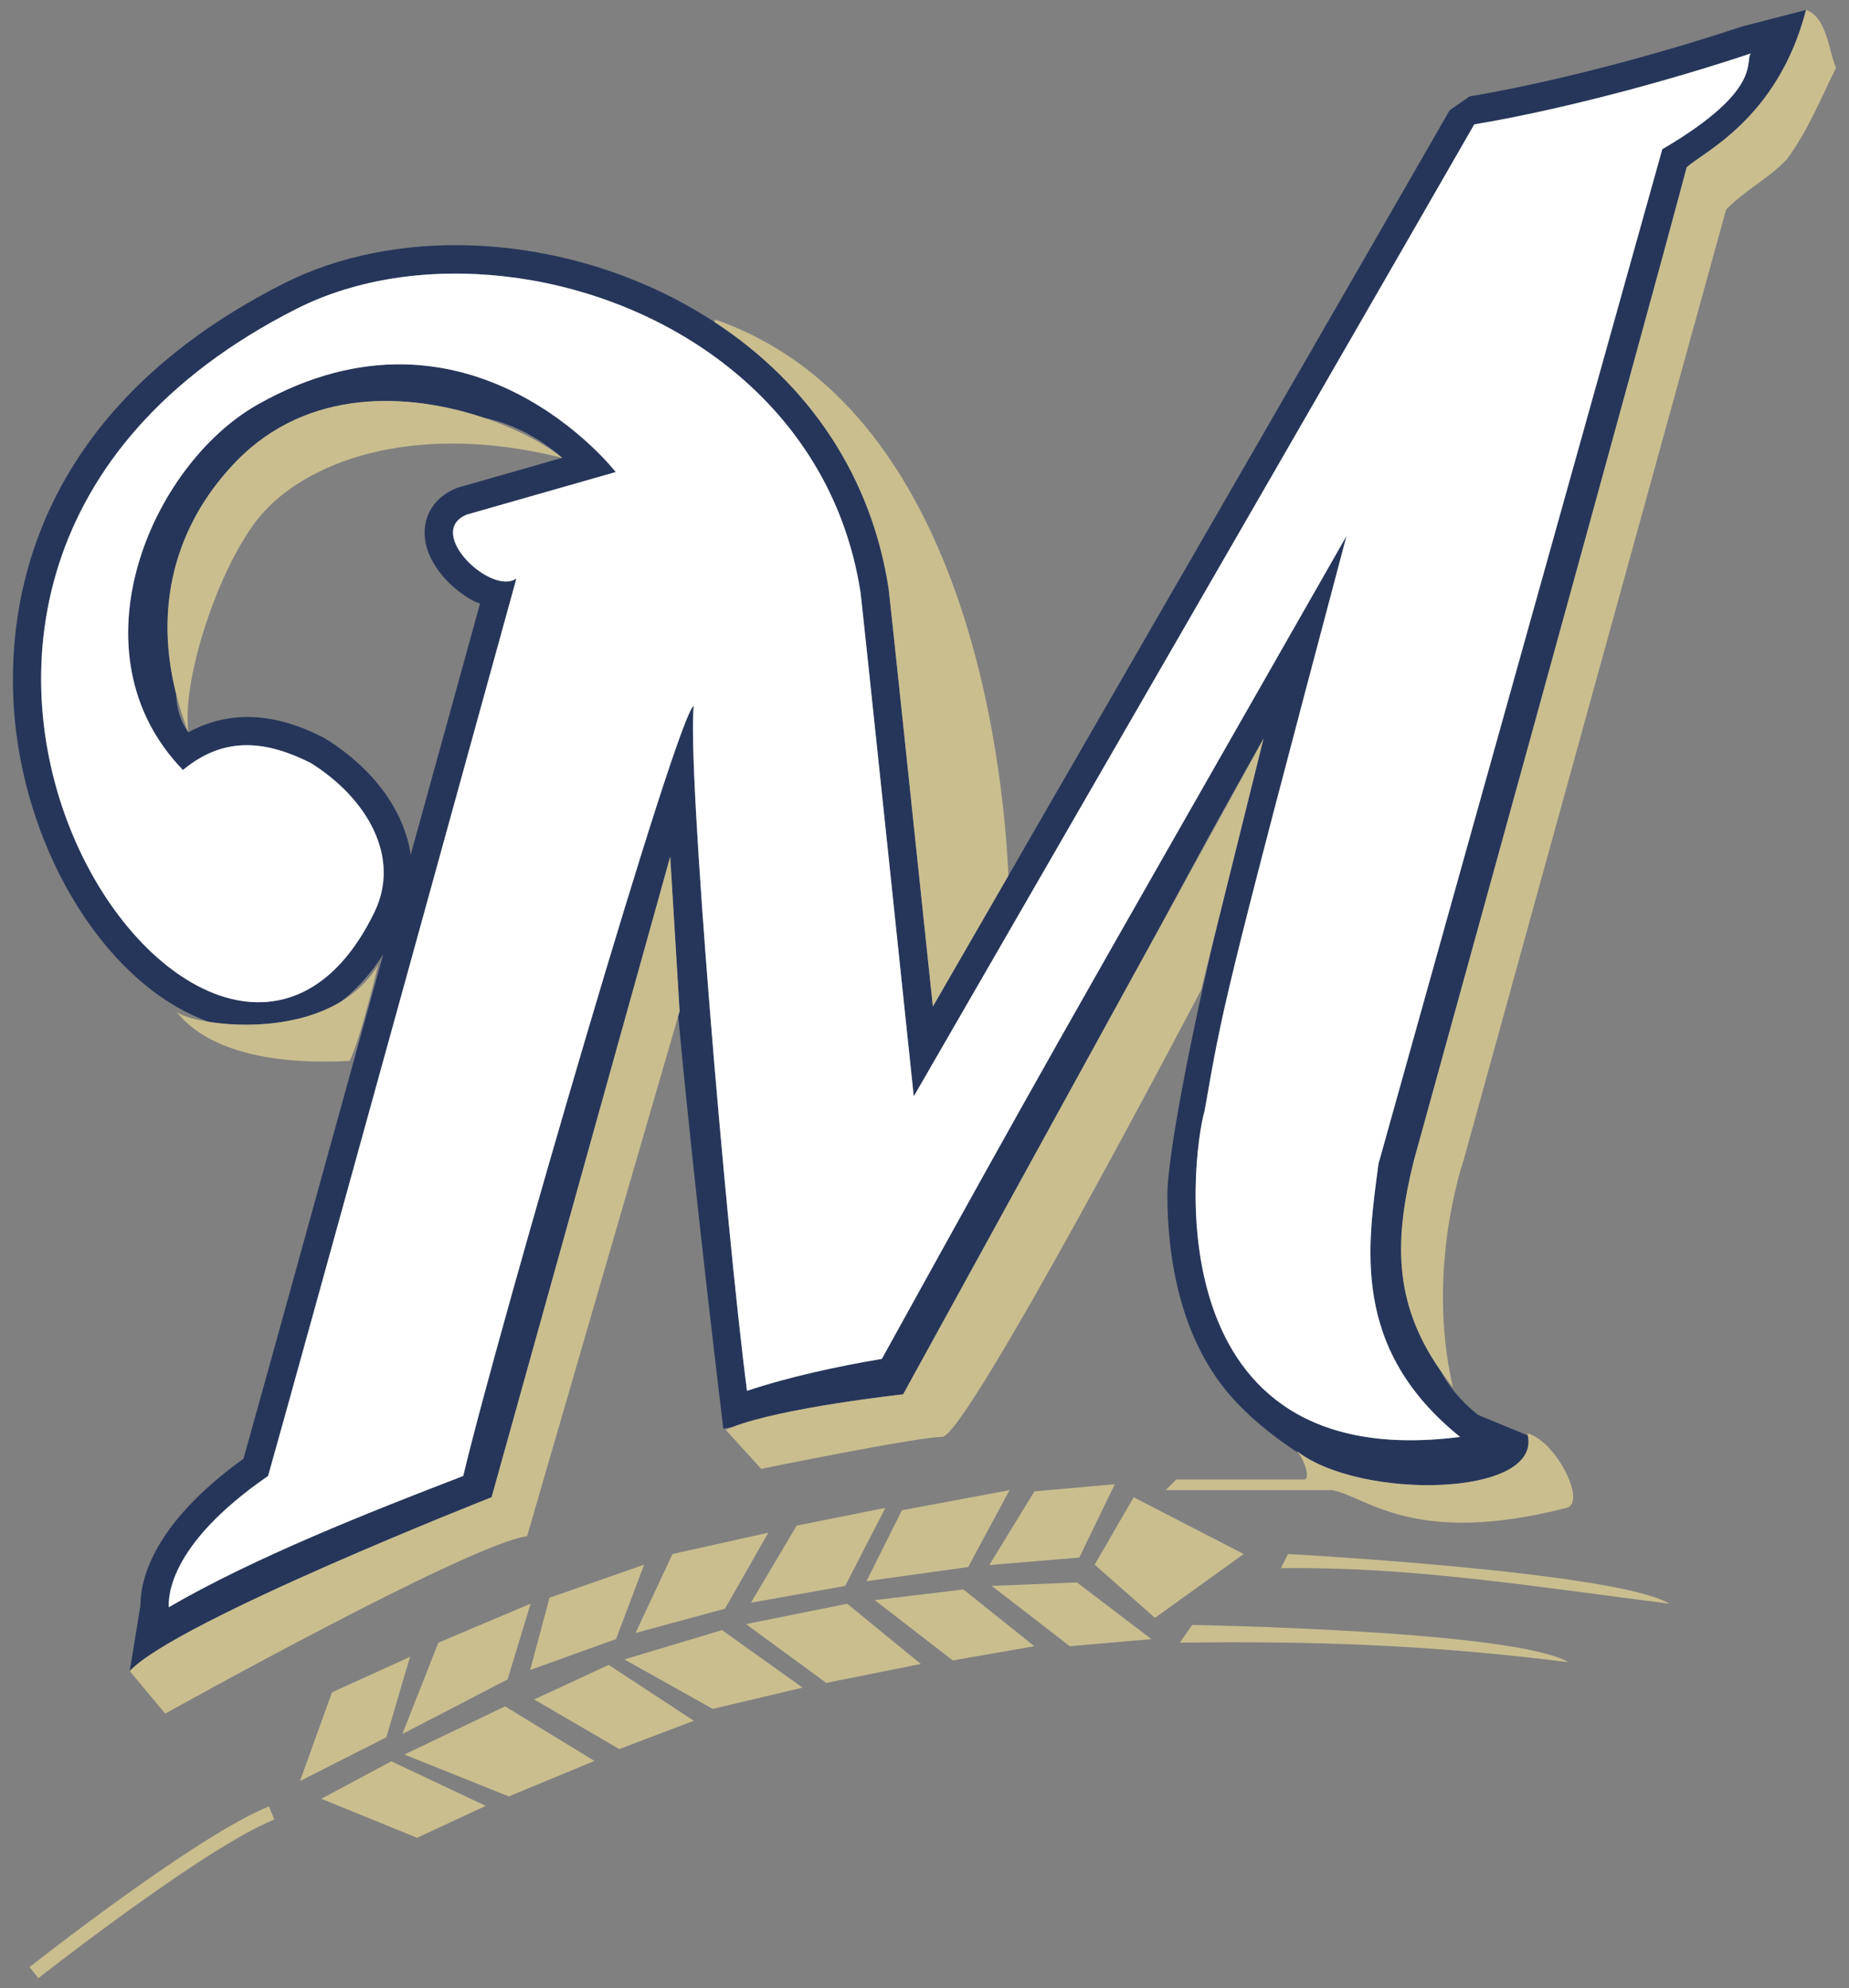 <?xml version="1.0" encoding="utf-8"?>
<!-- Generator: Adobe Illustrator 17.0.0, SVG Export Plug-In . SVG Version: 6.00 Build 0)  -->
<!DOCTYPE svg PUBLIC "-//W3C//DTD SVG 1.1//EN" "http://www.w3.org/Graphics/SVG/1.1/DTD/svg11.dtd">
<svg version="1.1" id="Layer_1" xmlns="http://www.w3.org/2000/svg" xmlns:xlink="http://www.w3.org/1999/xlink" x="0px" y="0px"
	 width="186px" height="200px" viewBox="0 0 186 200" style="enable-background:new 0 0 186 200;" xml:space="preserve">
<rect x="0" y="0" width="186" height="200" fill="#808080" stroke="none"/>
<path id="color3" style="fill:#26365B;" d="M155.098,144.985l0.104,0.043l-0.015,0.025
	C155.157,145.029,155.127,145.009,155.098,144.985z M181.678,1c-2.855,11.063-10.581,14.413-12.009,15.84
	c-0.014,0.048-0.039,0.145-0.071,0.265c-3.787,14.344-27.362,99.612-27.362,99.612c-1.972,7.888-2.115,14.262,2.612,21.075
	c0.811,1.557,2.011,3.08,3.819,4.538l5.026,2.077c1.32,6.215-16.882,6.512-23.235,1.573c0.049,0.049,0.098,0.12,0.146,0.18
	c-2.81-1.818-5.207-3.868-6.914-5.853c-4.99-5.807-6.258-13.828-6.258-20.122c0-2.944,1.471-11.897,4.726-25.973l4.943-19.901
	c-3.692,6.47-7.18,12.85-10.413,18.944l-25.84,47.015c0,0-12.115,1.31-17.211,3.303l-0.874,0.144c0,0-2.864-23.41-4.537-41.508
	l0.139-0.48l-0.946-15.543l-17.967,64.433c0,0-31.761,12.49-36.4,17.487c0,0,1.069-6.525,1.069-6.561
	c0-2.824,1.426-8.352,10.372-14.8c1.695-6.019,8.16-29.397,14.053-50.729c-1.347,2.082-2.792,3.611-4.25,4.744
	c-4.146,2.51-9.694,2.604-13.241,2.044C11.997,99.667,4.019,88.454,1.85,75.211c-1.509-9.208-1.929-32.194,26.684-46.688
	c11.121-5.634,26.502-5.063,39.187,1.454c1.451,0.746,2.836,1.556,4.16,2.42c9.635,6.298,15.795,15.659,17.506,26.787
	c0.078,0.501,2.072,19.418,3.684,34.759c0.271,2.571,0.531,5.043,0.771,7.309c2.016-3.495,4.627-8.019,7.603-13.175
	c15.36-26.616,40.487-70.167,44.381-76.982l2.009-1.4c7.788-1.297,18.288-3.991,27.402-7.03L181.678,1z M176.139,5.375
	c-8.564,2.855-19.27,5.71-27.836,7.137c-4.239,7.421-33.275,57.741-47.941,83.152c-5.082,8.805-8.443,14.627-8.443,14.627
	s-5.244-49.968-5.353-50.673c-1.593-10.355-7.206-18.296-14.61-23.69c-12.498-9.106-30.103-10.952-42.132-4.859
	c-54.244,27.479-8.208,93.856,7.851,60.667c2.656-5.49-0.713-11.42-6.424-14.988c-4.282-2.142-8.564-2.855-12.847,0.713
	c-11.419-11.777-3.211-30.69,7.495-36.757c21.384-12.118,36.043,6.78,36.043,6.78l-14.988,4.283
	c-4.283,1.784,2.498,8.207,4.995,6.423c0,0-22.839,82.792-24.981,90.287c-10.349,7.138-9.992,12.49-9.992,13.203
	c8.565-4.994,20.341-9.635,29.62-13.203c3.568-14.987,21.768-77.44,23.196-77.44c-0.714,5.71,3.212,52.46,5.353,68.874
	c4.282-1.427,9.279-2.497,13.561-3.211c16.782-30.364,16.676-30.08,46.749-82.793c-12.601,47.44-12.448,47.463-14.274,57.813
	c-1.429,4.995-4.996,36.757,25.693,32.828c-11.063-8.919-9.279-19.267-8.207-27.477l28.549-102.062
	C177.566,8.944,175.426,6.089,176.139,5.375z M42.713,53.585c0-0.088,0.002-0.177,0.007-0.265c0.1-1.873,1.244-3.399,3.136-4.188
	l0.153-0.064c0,0,6.131-1.752,10.55-3.014c-2.065-1.793-4.657-3.369-7.96-4.051c-7.42-2.477-17.604-3.052-24.842,4.412
	c-5.442,5.613-8.508,13.596-6.047,23.365c0.06,1.381,0.378,2.721,1.233,3.885c0,0,0,0.001,0.001,0.002v-0.001
	c0,0,0,0.001,0.001,0.001c5.962-3.26,11.581-0.474,13.583,0.528l0.121,0.06l0.115,0.072c4.918,3.073,7.904,7.308,8.552,11.656
	c3.051-11.046,5.663-20.513,6.975-25.266c-0.253-0.108-0.501-0.174-0.755-0.314C45.178,59.109,42.713,56.448,42.713,53.585z"/>
<path id="color2" style="fill:#FFFFFF;" d="M176.139,5.375c-0.713,0.713,1.428,3.569-8.922,9.636l-28.549,102.062
	c-1.072,8.21-2.856,18.559,8.207,27.477c-30.689,3.928-27.122-27.833-25.693-32.828c1.825-10.35,1.673-10.373,14.274-57.813
	c-30.073,52.713-29.968,52.429-46.749,82.793c-4.282,0.713-9.279,1.784-13.561,3.211c-2.141-16.414-6.067-63.164-5.353-68.874
	c-1.427,0-19.627,62.453-23.196,77.44c-9.279,3.567-21.055,8.208-29.62,13.203c0-0.713-0.356-6.065,9.992-13.203
	c2.141-7.496,24.981-90.287,24.981-90.287c-2.498,1.784-9.278-4.639-4.995-6.423l14.988-4.283c0,0-14.659-18.898-36.043-6.78
	c-10.706,6.066-18.914,24.98-7.495,36.757c4.283-3.569,8.565-2.855,12.847-0.713c5.71,3.568,9.08,9.498,6.424,14.988
	c-16.059,33.189-62.095-33.188-7.851-60.667c12.028-6.093,29.634-4.248,42.132,4.859c7.404,5.395,13.017,13.335,14.61,23.69
	c0.109,0.705,5.353,50.673,5.353,50.673s3.361-5.822,8.443-14.627c14.665-25.411,43.701-75.731,47.941-83.152
	C156.868,11.085,167.575,8.23,176.139,5.375z"/>
<path id="color1" style="fill:#CABE8F;" d="M71.881,32.397c0.015-0.095,0.031-0.187,0.053-0.257
	c23.385,8.119,28.737,39.586,29.511,55.938c-2.976,5.156-5.587,9.68-7.603,13.175c-0.24-2.267-0.5-4.738-0.771-7.309
	c-1.612-15.342-3.606-34.258-3.684-34.759C87.676,48.056,81.516,38.695,71.881,32.397z M112.141,149.311l-8.088,0.713l-4.528,7.414
	l9.047-0.751L112.141,149.311z M21.056,102.805c-1.73-0.272-2.987-0.698-3.364-1.076c0.713,0.714,3.926,5.709,17.486,4.995
	c1.071-2.14,2.855-9.635,2.855-9.635c-0.964,1.583-2.261,2.778-3.736,3.671C30.151,103.271,24.602,103.365,21.056,102.805z
	 M18.944,73.665c0,0,0,0.001,0.001,0.002L18.944,73.665c-0.712-5.708,3.481-17.766,7.67-22.254
	c4.995-5.353,15.672-8.926,29.946-5.356c-1.683-1.354-4.526-2.906-7.96-4.051c-7.42-2.477-17.604-3.052-24.842,4.412
	c-5.442,5.613-8.508,13.596-6.047,23.365C18.03,71.046,18.431,72.339,18.944,73.665z M101.554,149.905l-10.824,2.022l-3.569,7.139
	l10.231-1.428L101.554,149.905z M130.459,145.98c0.049,0.049,0.098,0.12,0.146,0.18c0.659,0.831,1.234,2.675,0.568,2.675h-12.847
	l-1.07,1.07h16.772c3.567,0.714,8.208,5.711,23.553,1.784c1.702-0.435-0.112-4.717-2.395-6.635c-0.03-0.025-0.06-0.044-0.089-0.069
	c-0.472-0.381-0.96-0.668-1.442-0.788c0.02,0.072,0.023,0.138,0.039,0.21C155.014,150.621,136.812,150.919,130.459,145.98z
	 M73.637,143.573c-0.223,0.087-0.437,0.175-0.632,0.265l3.568,3.926c0,0,15.702-3.214,18.2-3.214s26.051-44.963,26.051-44.963
	l1.334-5.375l4.943-19.901l-10.413,18.944l-25.84,47.015C90.848,140.27,78.733,141.58,73.637,143.573z M64.797,157.4l-9.517,3.33
	l-1.948,7.266l8.64-3.11L64.797,157.4z M89.063,151.689l-8.921,1.784l-4.601,7.757l9.478-1.688L89.063,151.689z M53.021,154.544
	l15.205-52.336l0.139-0.48l-0.946-15.543l-17.967,64.433c0,0-31.761,12.49-36.4,17.487l3.568,4.281
	C16.621,172.387,47.311,155.259,53.021,154.544z M40.472,174.439l10.589-5.499l2.316-7.615l-9.278,3.924L40.472,174.439z
	 M77.287,154.187l-9.635,2.142l-3.72,7.943l8.995-2.437L77.287,154.187z M32.323,180.953l9.636,3.924l6.9-3.211l-9.495-4.484
	L32.323,180.953z M114.044,150.619l-3.925,6.781l6.068,5.352l8.921-6.422L114.044,150.619z M99.77,159.541l7.85,6.065l8.209-0.713
	l-7.496-5.708L99.77,159.541z M118.684,165.249c13.027-0.178,24.98,0.18,39.077,1.964c-5.353-3.211-37.828-3.747-37.828-3.747
	L118.684,165.249z M181.678,1c-2.855,11.063-10.581,14.413-12.009,15.84c-0.022,0.082-0.047,0.178-0.071,0.265
	c-3.787,14.344-27.362,99.612-27.362,99.612c-1.972,7.888-2.115,14.262,2.612,21.075c0.405,0.584,0.833,1.172,1.313,1.763
	c-2.785-11.799,1.071-22.839,1.071-22.839l26.407-95.64c2.141-2.14,3.926-2.854,6.068-4.995c2.14-2.854,3.568-6.423,4.995-9.278
	C183.99,5.375,183.82,1.714,181.678,1z M128.854,157.757c13.026-0.18,24.981,1.784,39.077,3.567
	c-5.353-3.212-38.363-4.995-38.363-4.995L128.854,157.757z M87.993,160.968l7.852,6.067l8.208-1.429l-7.138-5.709L87.993,160.968z
	 M53.734,170.96l8.565,4.995l7.494-2.854l-8.557-5.616L53.734,170.96z M40.68,176.503l10.497,4.212l8.624-3.567l-8.995-5.492
	L40.68,176.503z M41.244,166.676l-7.85,3.57l-3.212,8.922l8.683-4.403L41.244,166.676z M2.975,197.879L3.859,199
	c0.166-0.133,16.773-13.174,23.733-15.958l-0.53-1.325C19.911,184.576,3.664,197.336,2.975,197.879z M62.816,166.933l8.88,4.978
	l9.041-2.14l-8.105-5.788L62.816,166.933z M75.046,163.381l8.07,5.914l9.516-1.903l-7.404-6.057L75.046,163.381z"/>
</svg>
